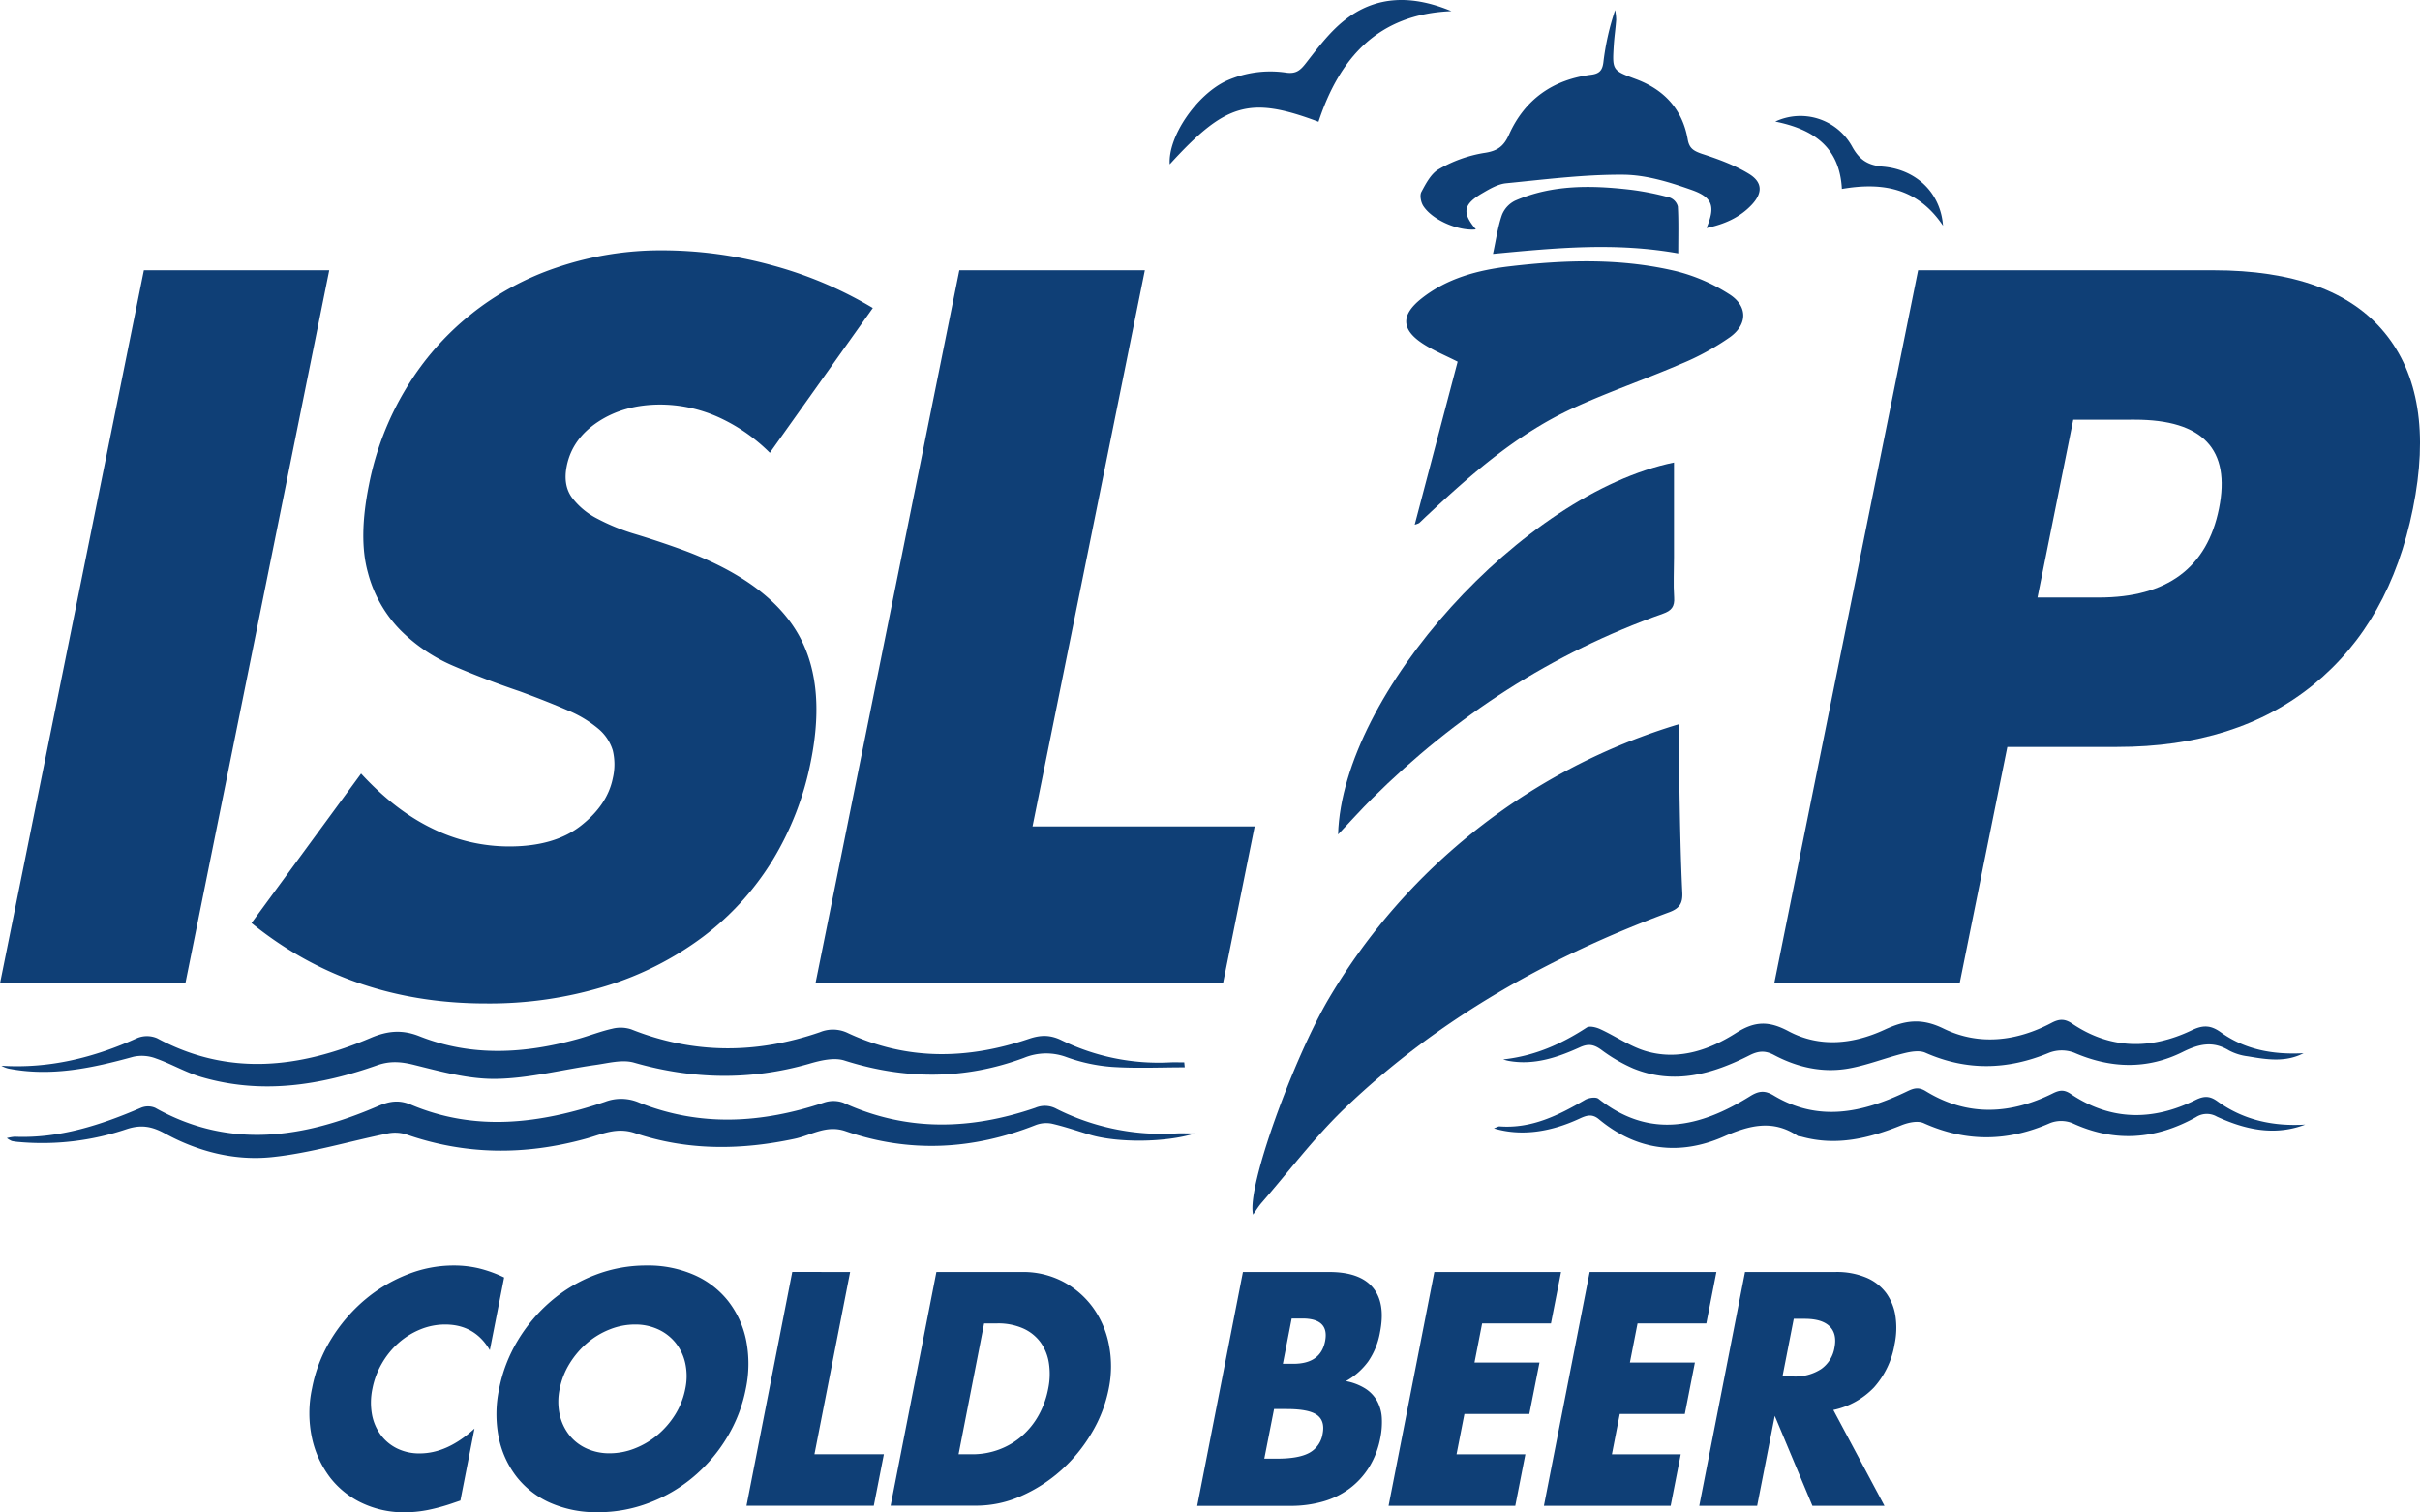 <svg xmlns="http://www.w3.org/2000/svg" viewBox="0 0 849.75 531.02"><defs><style>.cls-1{fill:#0f3f76;}</style></defs><g id="Layer_2" data-name="Layer 2"><g id="Layer_1-2" data-name="Layer 1"><path class="cls-1" d="M115.61,94.9,65.09,345.31H0L50.52,94.9Z"/><path class="cls-1" d="M270.32,159a61.32,61.32,0,0,0-18.68-12.79,50.17,50.17,0,0,0-19.75-4.15q-12.63,0-21.8,6T199,163.65q-1.33,6.65,1.78,11a25.91,25.91,0,0,0,8.95,7.47,72.5,72.5,0,0,0,13.51,5.48q7.66,2.33,15.1,5,29.74,10.64,40.94,28.4t5.43,46.33a105.79,105.79,0,0,1-13.51,34.87,97.21,97.21,0,0,1-24.33,26.73,111.83,111.83,0,0,1-34,17.27,138.74,138.74,0,0,1-42.25,6.15q-47.51,0-82.31-28.23l38.48-52.48q12,13,25,19.27a61.09,61.09,0,0,0,27,6.31q15.94,0,25.22-7.31t11.16-16.61a21,21,0,0,0,0-9.79,16,16,0,0,0-5.1-7.64,40.91,40.91,0,0,0-10.82-6.48q-6.87-3-16.76-6.64-11.82-4-23-8.8a59.28,59.28,0,0,1-19-12.79A45.16,45.16,0,0,1,129.17,201q-3.37-12.12.38-30.72a103.53,103.53,0,0,1,12.95-33.71A98,98,0,0,1,195.61,93.9a113.45,113.45,0,0,1,37.24-6,145.87,145.87,0,0,1,37.82,5.14,139.6,139.6,0,0,1,35.81,15.11Z"/><path class="cls-1" d="M402,94.9,362.56,290.18h78l-11.12,55.13H286.34L336.86,94.9Z"/><path class="cls-1" d="M688.1,345.31H623L673.52,94.9H777.14q42.18,0,60.18,21.92t9.95,61.77q-8,39.85-34.88,61.78t-69,21.91H704.85Zm27.34-135.5H737q35.87,0,42.17-31.22t-29.57-31.22H728Z"/><path class="cls-1" d="M589.72,254.23c0,8.15-.11,15.78,0,23.4.2,11.95.43,23.9,1,35.84.17,3.76-1,5.5-4.57,6.84C543.79,336,505,357.75,472.26,389.1c-10.62,10.17-19.57,22.08-29.25,33.23-1.05,1.21-1.9,2.6-3,4.16-2.43-9.39,14.32-55.13,26.7-76.05A214.59,214.59,0,0,1,589.72,254.23Z"/><path class="cls-1" d="M496.76,184.23c5.1-19.38,10.06-38.21,15.07-57.23-4.13-2.1-8.28-3.8-12-6.18-7.89-5.07-8-10.2-.69-16,9.05-7.18,19.92-10,31-11.3,19.71-2.33,39.55-2.91,59,1.85a63,63,0,0,1,18,7.89c6.49,4.06,6.64,10.5.41,15.06a89.23,89.23,0,0,1-17.38,9.5c-12.63,5.46-25.73,9.89-38.2,15.68-19.38,9-35.31,22.94-50.75,37.42-1,.91-1.91,1.85-2.9,2.74A7.67,7.67,0,0,1,496.76,184.23Z"/><path class="cls-1" d="M469.85,293c1.48-49.55,64.94-119.72,117.95-130.6,0,11.25,0,22.33,0,33.42,0,4.65-.27,9.32.05,13.94.23,3.25-.93,4.66-3.91,5.72-39,13.83-72.84,35.81-102.13,64.91C477.93,284.25,474.29,288.32,469.85,293Z"/><path class="cls-1" d="M416,374.78c-8.49,0-17,.41-25.47-.15a60,60,0,0,1-16-3.42,20.44,20.44,0,0,0-14.94.23c-20.88,7.75-41.85,7.69-63.09.94-3.67-1.17-8.48,0-12.46,1.17-20.55,5.9-40.88,5.48-61.4-.42-4.11-1.18-9.06.18-13.56.81-11.64,1.63-23.22,4.71-34.87,4.89-9.58.15-19.34-2.55-28.79-4.9-4.58-1.15-8.48-1.46-13,.13-20.13,7.13-40.65,10.29-61.64,4.15-5.53-1.62-10.63-4.66-16.1-6.57a13.91,13.91,0,0,0-7.85-.57c-14.21,3.91-28.43,7-43.27,4.26a9,9,0,0,1-3.08-1.11C17.3,375.29,33,371.39,48.2,364.5a9,9,0,0,1,7,.08c25.08,13.49,50.08,10.47,75-.14,5.82-2.48,11-3,17.07-.58,18.36,7.3,37.08,6.14,55.75.94,4-1.12,7.89-2.67,11.93-3.57a12,12,0,0,1,6.69.21c22,8.77,44.09,8.66,66.27,1a12,12,0,0,1,9.87.33c20.84,9.74,42.15,9.24,63.53,2,4.06-1.38,7.45-1.45,11.41.49a77.71,77.71,0,0,0,38.2,7.78c1.64-.07,3.28,0,4.91,0Z"/><path class="cls-1" d="M2.4,399.63a16,16,0,0,1,2.73-.48c15.72.65,30.17-4.08,44.35-10.15a6.44,6.44,0,0,1,5,0c26.19,14.7,52.24,10.61,78.16-.56,4-1.74,7.38-2.35,11.64-.55,22.8,9.64,45.59,6.63,68.17-1a15.91,15.91,0,0,1,11.9.24c21.56,8.67,43.2,7.29,64.86.07a10.34,10.34,0,0,1,6.9,0c22.28,10.24,44.8,9.57,67.48,1.78a8.49,8.49,0,0,1,7.4.39A82.43,82.43,0,0,0,413,398c1.76-.1,3.54,0,6.58,0-10.4,3.26-27.32,3.3-36.82.47-4.45-1.33-8.86-2.86-13.37-3.9a10.28,10.28,0,0,0-5.75.49c-22,8.72-44.32,9.91-66.77,2.13-6.69-2.31-12,1.44-17.82,2.68-18.94,4.05-37.72,4.21-56.1-2-6.53-2.22-11.8.51-17.32,2-21.3,5.86-42.28,5.75-63.2-1.61a13.2,13.2,0,0,0-6.7-.17c-13.46,2.74-26.77,6.84-40.35,8.23-13,1.33-25.81-1.94-37.44-8.3-4.47-2.44-8.25-3.26-13.48-1.53A92.43,92.43,0,0,1,6.59,401a18.21,18.21,0,0,1-2.46-.35A9,9,0,0,1,2.4,399.63Z"/><path class="cls-1" d="M599.23,80.07c3.08-7.47,2.33-10.7-5.18-13.36-7.73-2.74-16-5.3-24.07-5.36-13.71-.1-27.46,1.66-41.15,3-2.83.28-5.64,1.92-8.19,3.41-6.91,4-7.36,6.89-2.4,12.79-6,.65-15.15-3.19-18.43-8.17-.88-1.31-1.36-3.8-.7-5,1.6-3,3.43-6.49,6.16-8A46.77,46.77,0,0,1,521,53.72c4.73-.66,7-2.23,8.92-6.56,5.53-12.27,15.4-19.23,28.79-20.92,2.81-.36,3.93-1.44,4.29-4.31a90.85,90.85,0,0,1,4.14-18.4,20,20,0,0,1,.36,3.41c-.2,3-.66,6-.84,8.93-.55,8.86-.51,8.83,7.8,11.92,9.95,3.72,16.32,10.63,18.17,21.2.54,3.1,2.06,4,4.93,5,5.74,1.87,11.6,4,16.68,7.13,4.79,3,4.64,6.78.78,10.86C610.8,76.42,605.44,78.76,599.23,80.07Z"/><path class="cls-1" d="M809.46,394.89c-10.8,4.1-21.13,1.77-31.08-2.82a7,7,0,0,0-7.3.21c-14.09,7.85-28.5,9-43.43,2.09a10.67,10.67,0,0,0-7.84,0c-14.86,6.54-29.48,6.71-44.36,0-2.1-.95-5.46-.19-7.84.77-11.32,4.57-22.75,7.39-35,4-.47-.14-1.06-.08-1.44-.33-8.75-5.84-17-3.63-25.94.31-15.49,6.8-30.48,4.92-43.78-6.1-2.38-2-4.34-1.38-6.78-.24-10.76,5-21,6.18-30.12,3.44,1.06-.39,1.53-.73,2-.7,11.22.84,20.67-3.87,30-9.31,1.27-.75,3.81-1.13,4.73-.39,18,14.27,35.68,10,53.11-.82,3.16-2,5.27-2.22,8.42-.33,15.76,9.47,31.29,6,46.61-1.34,2.33-1.12,4.07-1.86,6.78-.19,14.63,9,29.67,8.21,44.62.78,2.42-1.2,4-1.34,6.26.18,14.18,9.57,29,9.52,43.95,2.09,3-1.46,5-1.36,7.62.54C787.82,393.33,798.22,395.57,809.46,394.89Z"/><path class="cls-1" d="M527.82,372c11-1.18,20.42-5.38,29.33-11.19,1.05-.68,3.34-.09,4.75.56,5.55,2.54,10.72,6.26,16.5,7.86,11.28,3.14,22-.63,31.27-6.56,6.62-4.22,11.56-4.19,18.36-.56,11,5.85,22.74,4.53,33.71-.54,7.13-3.3,12.89-4.22,20.7-.4,12.39,6.07,25.63,4.51,37.94-2,2.69-1.42,4.62-1.5,7.21.25,13.49,9.12,27.75,9.17,42,2.35,4-1.93,6.71-1.82,10.28.75,8.58,6.16,18.49,7.87,29,7.31-6.4,3.29-13,2.21-19.55,1.09a19.07,19.07,0,0,1-6.64-2.06c-5.67-3.45-10.58-2.29-16.29.55-12.45,6.19-25.24,5.8-38.07.24a12.35,12.35,0,0,0-8.76,0c-14.59,6.05-28.93,6.45-43.51,0-2.08-.92-5.11-.38-7.51.21-6.6,1.63-13,4.23-19.65,5.37-9.09,1.55-17.92-.49-26-4.79-3-1.59-5.33-1.46-8.32,0-13.09,6.65-26.66,10.67-41.15,4.7a56.38,56.38,0,0,1-11.12-6.49c-2.56-1.84-4.45-2.31-7.58-.88-7.88,3.57-16.09,6.35-25,4.74A15.33,15.33,0,0,1,527.82,372Z"/><path class="cls-1" d="M524.24,89.15c1.1-5.06,1.7-9.54,3.16-13.72a9.47,9.47,0,0,1,4.67-5c13.07-5.66,26.82-5.4,40.6-3.8a97.44,97.44,0,0,1,13.62,2.73,4.58,4.58,0,0,1,2.86,3.13c.31,5.23.14,10.49.14,16.48C567.14,85,546.07,87.08,524.24,89.15Z"/><path class="cls-1" d="M509.65,3.92c-25.74,1-39.27,16.37-46.68,38.84-24.16-9.07-32.57-6.61-52.23,14.94-.69-9.74,9.5-24.55,20-29.37a37.72,37.72,0,0,1,21-2.81c3.44.45,4.91-.9,6.84-3.38,4.05-5.2,8.12-10.65,13.19-14.75C483.36-2,496.39-1.61,509.65,3.92Z"/><path class="cls-1" d="M682.27,79.25c-8.95-13.31-21.35-15.36-35.52-12.91-.8-15-10.31-21-23.38-23.65a20.72,20.72,0,0,1,26.88,8.6c2.58,4.74,5.45,6.75,11,7.23C673.08,59.56,681.45,67.92,682.27,79.25Z"/><path class="cls-1" d="M172,474.09q-5.29-9-15.66-9a22.89,22.89,0,0,0-8.79,1.74,26.79,26.79,0,0,0-7.62,4.74,28.8,28.8,0,0,0-5.8,7.13,28.5,28.5,0,0,0-3.36,8.93,23.8,23.8,0,0,0-.16,9,17.48,17.48,0,0,0,3.06,7.19,15.79,15.79,0,0,0,5.75,4.79,17.6,17.6,0,0,0,7.95,1.74q9.75,0,19.24-8.71l-4.95,25.26-2.22.76a68.63,68.63,0,0,1-9.21,2.56,43.11,43.11,0,0,1-8.15.81,34.32,34.32,0,0,1-14.87-3.21,30.65,30.65,0,0,1-11.3-9A35.29,35.29,0,0,1,109.56,505a41.42,41.42,0,0,1,0-17.47,51.17,51.17,0,0,1,6.76-17.37A57.48,57.48,0,0,1,128,456.5a53.39,53.39,0,0,1,14.87-8.92,43.83,43.83,0,0,1,16.29-3.21,38.25,38.25,0,0,1,9,1,44.92,44.92,0,0,1,8.86,3.21Z"/><path class="cls-1" d="M175.26,487.7a52.31,52.31,0,0,1,6.55-17,56.12,56.12,0,0,1,11.62-13.77,52.54,52.54,0,0,1,15.43-9.2A49.72,49.72,0,0,1,227,444.37a40.16,40.16,0,0,1,16.77,3.32,31.17,31.17,0,0,1,11.94,9.2A33.13,33.13,0,0,1,262,470.66a42.56,42.56,0,0,1-.12,17,52.11,52.11,0,0,1-6.55,17,55.28,55.28,0,0,1-11.67,13.77,53.1,53.1,0,0,1-15.54,9.2A49.79,49.79,0,0,1,210,531a40.12,40.12,0,0,1-16.83-3.32,30.8,30.8,0,0,1-11.83-9.2,33.38,33.38,0,0,1-6.23-13.77A42.52,42.52,0,0,1,175.26,487.7Zm21.26,0a21.44,21.44,0,0,0,0,9,17.82,17.82,0,0,0,3.36,7.19,16.26,16.26,0,0,0,6.08,4.73,19.07,19.07,0,0,0,8.12,1.69,23.86,23.86,0,0,0,8.78-1.69,28.67,28.67,0,0,0,8-4.73,30.12,30.12,0,0,0,6.23-7.19,26.81,26.81,0,0,0,3.53-9,21.48,21.48,0,0,0,0-9,17.51,17.51,0,0,0-3.41-7.19,16.84,16.84,0,0,0-6.13-4.73,19.1,19.1,0,0,0-8.12-1.69,23.86,23.86,0,0,0-8.78,1.69,27.85,27.85,0,0,0-7.93,4.73,30.6,30.6,0,0,0-6.18,7.19A26.78,26.78,0,0,0,196.52,487.7Z"/><path class="cls-1" d="M298.51,446.65l-12.53,64h24.38l-3.54,18.07h-44.7l16.07-82.09Z"/><path class="cls-1" d="M328.8,446.65h30.07A30,30,0,0,1,373.2,450a30.89,30.89,0,0,1,10.48,9,33.07,33.07,0,0,1,5.68,13.06,39,39,0,0,1-.05,15.63,48.43,48.43,0,0,1-6,15.51,55.1,55.1,0,0,1-10.76,13.12,53.22,53.22,0,0,1-14,9,38.72,38.72,0,0,1-15.75,3.38H312.73Zm7.79,64h4.67a26.61,26.61,0,0,0,9.78-1.75,26,26,0,0,0,7.94-4.79,27,27,0,0,0,5.77-7.24,31.06,31.06,0,0,0,3.3-9.19,25.37,25.37,0,0,0,.24-9.15,16.8,16.8,0,0,0-3-7.29,15.27,15.27,0,0,0-6.06-4.79,21.5,21.5,0,0,0-9-1.75h-4.67Z"/><path class="cls-1" d="M436.44,446.65h30.29q10.78,0,15.32,5.45t2.53,15.67a26,26,0,0,1-4.14,10.29,24.44,24.44,0,0,1-7.83,6.91,19.6,19.6,0,0,1,6.89,2.67,12.33,12.33,0,0,1,4.11,4.41,14,14,0,0,1,1.6,5.88,27.86,27.86,0,0,1-.53,7,30.2,30.2,0,0,1-3.92,10.23,27.46,27.46,0,0,1-6.87,7.51,28.65,28.65,0,0,1-9.34,4.57,41.17,41.17,0,0,1-11.5,1.53H420.38Zm7.5,65.54h4.46q7.68,0,11.4-2.07a9.2,9.2,0,0,0,4.62-6.64c.6-3.05-.08-5.26-2-6.64s-5.47-2.07-10.59-2.07h-4.46Zm6.52-33.31h3.74q9.54,0,11.09-7.95t-8-7.95h-3.74Z"/><path class="cls-1" d="M544.6,464.72H520.43l-2.68,13.72h22.82L537,496.51H514.21l-2.77,14.16h24.17l-3.54,18.07H487.58l16.07-82.09h44.49Z"/><path class="cls-1" d="M599.15,464.72H575l-2.68,13.72h22.82l-3.54,18.07H568.76L566,510.67h24.17l-3.54,18.07H542.13l16.06-82.09h44.5Z"/><path class="cls-1" d="M661.7,528.74H636.4l-13.22-31.57L617,528.74H596.68l16.06-82.09h31.64a26.7,26.7,0,0,1,11,2,16.78,16.78,0,0,1,7,5.49,18.64,18.64,0,0,1,3.19,8.06,27.91,27.91,0,0,1-.31,9.8A30.18,30.18,0,0,1,658,487.21a27.61,27.61,0,0,1-14.25,7.89Zm-35.81-45.4h3.84a16.64,16.64,0,0,0,9.74-2.61,11.43,11.43,0,0,0,4.68-7.51c.64-3.27.06-5.77-1.74-7.52s-4.71-2.61-8.72-2.61h-3.84Z"/></g></g></svg>